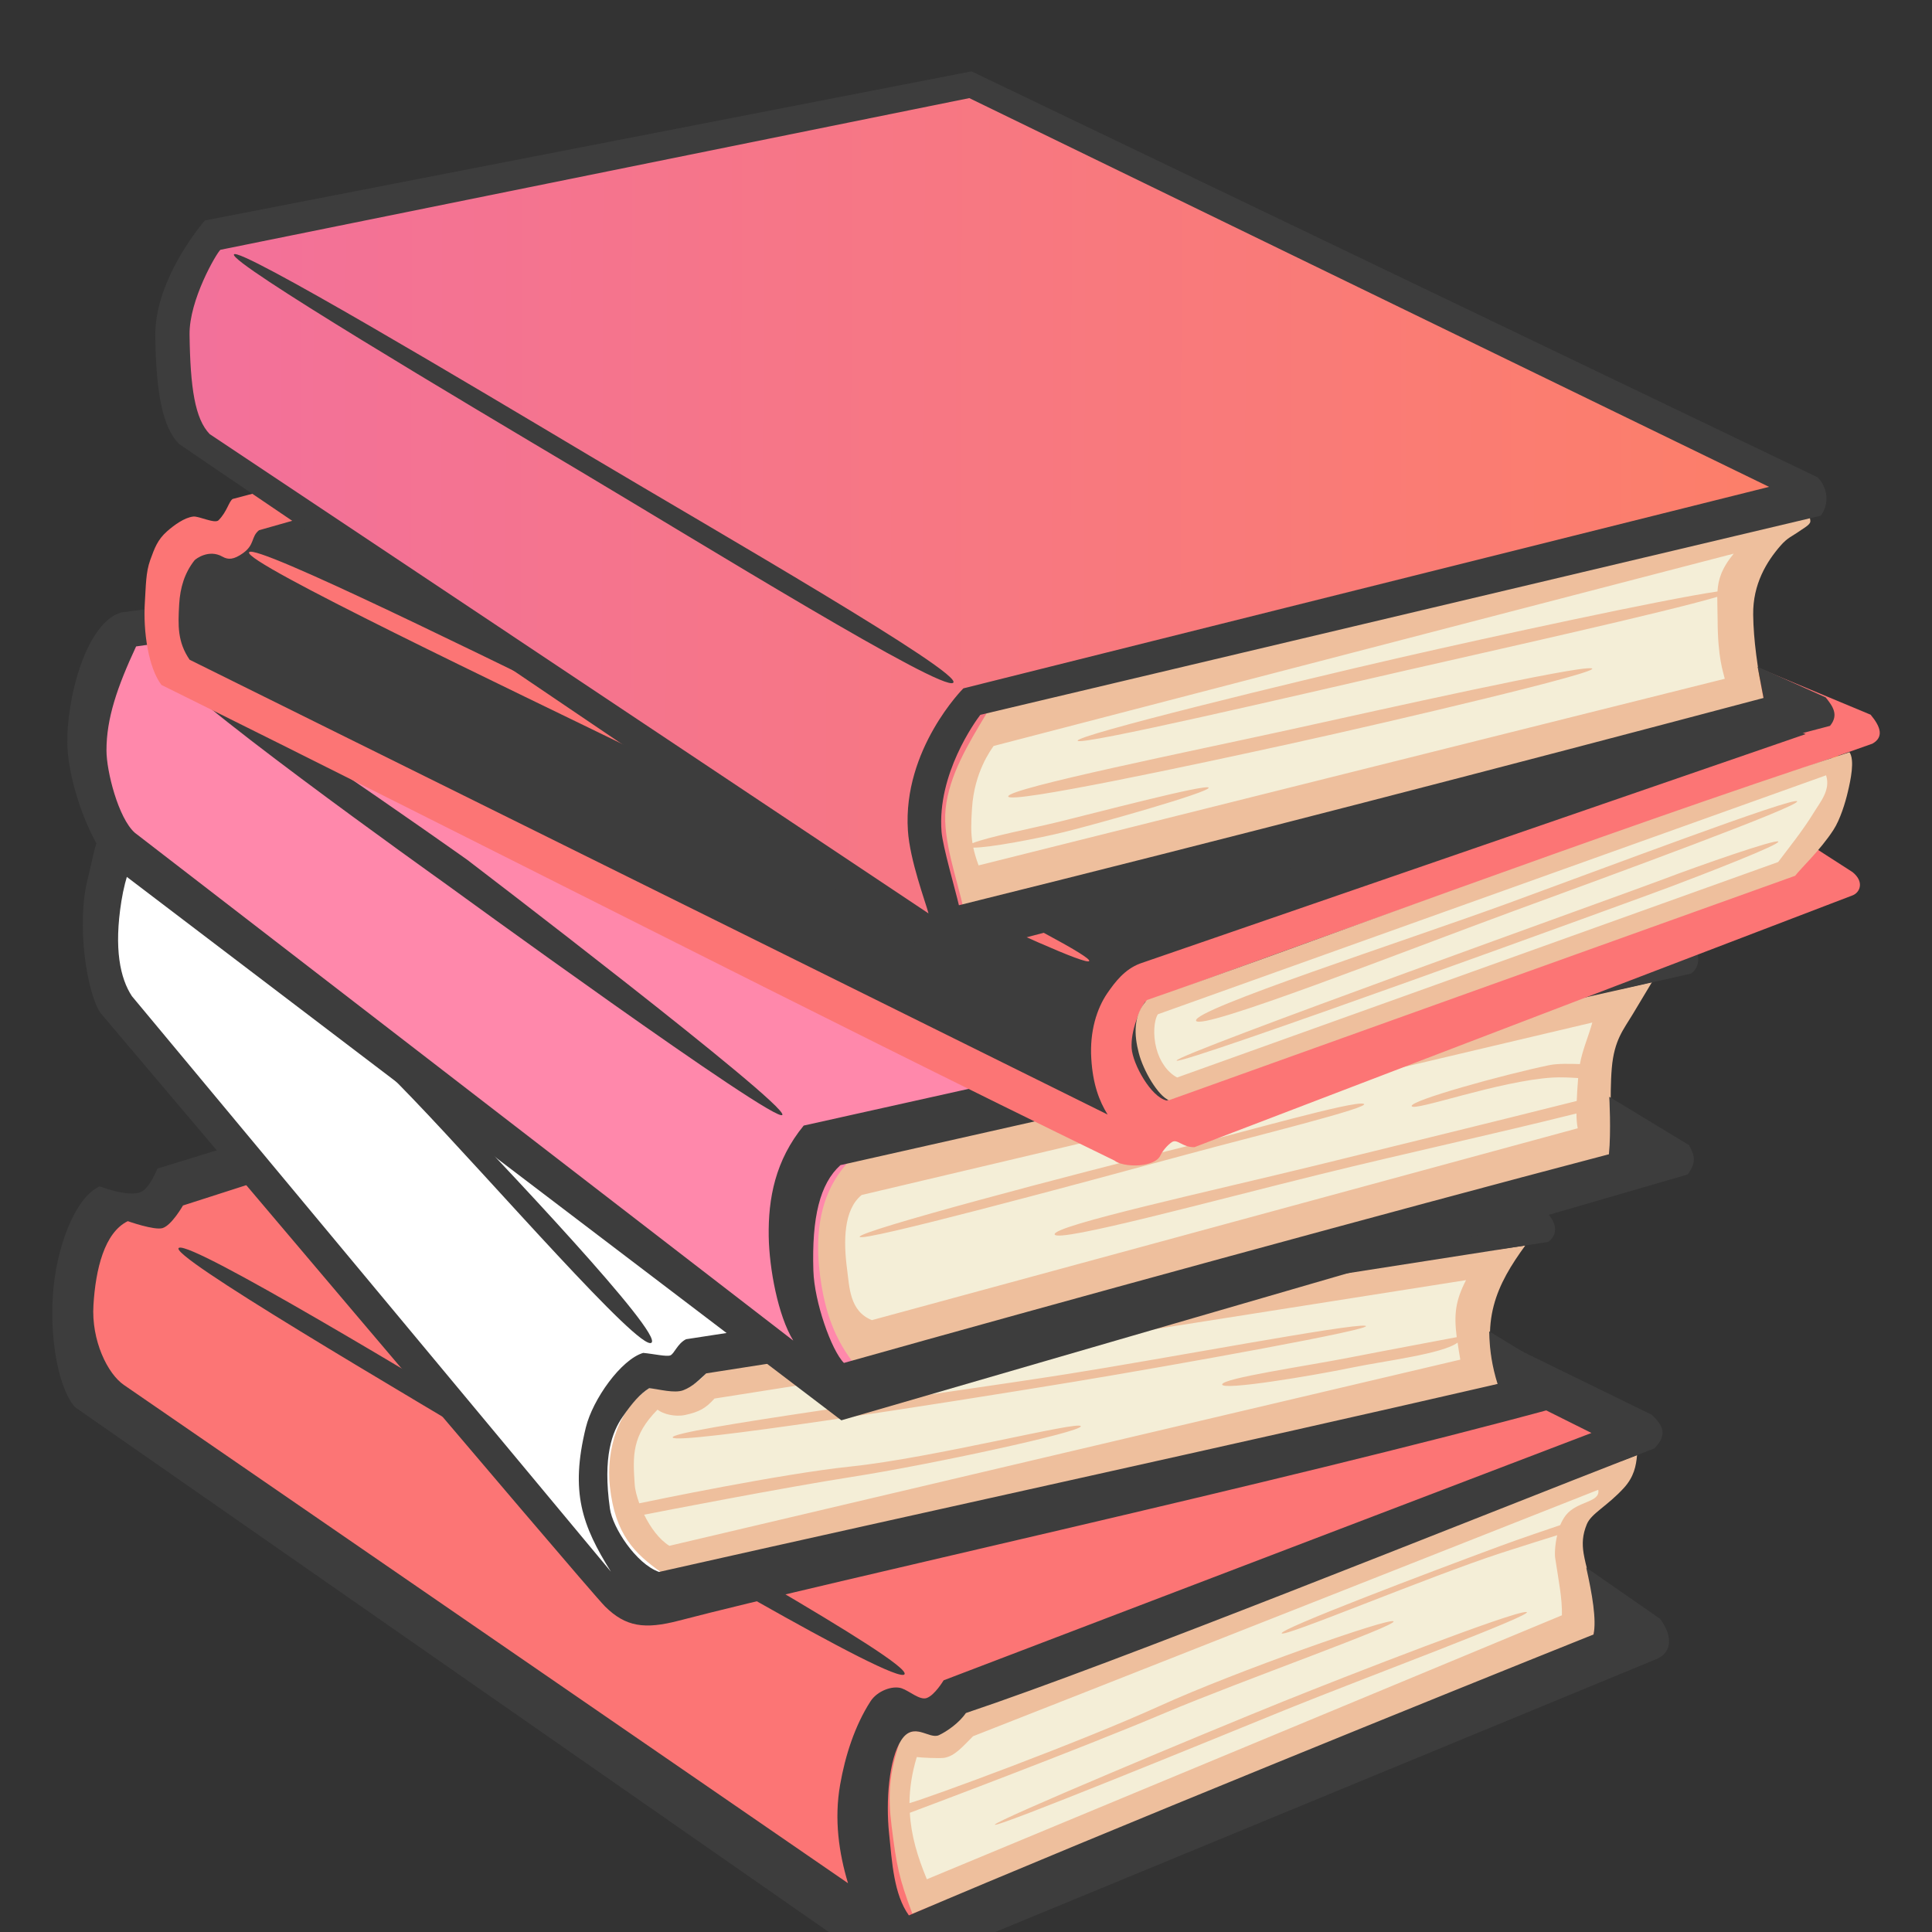 <svg width="27" height="27" viewBox="0 0 27 27" fill="none" xmlns="http://www.w3.org/2000/svg">
<rect x="0" y="0" width="27" height="27" fill="#333333" stroke="none"/>
<path fill-rule="evenodd" clip-rule="evenodd" d="M1.476 16.862C0.783 17.974 0.984 18.751 1.229 19.511L12.477 27.234L22.917 22.834L22.108 22.295L21.929 21.397C22.216 21.119 22.487 20.845 22.67 20.589C22.72 20.283 22.951 19.887 22.558 19.803L10.636 13.966L2.487 16.548L2.105 16.907L1.476 16.862Z" fill="#FC7575" stroke="#3D3D3D" stroke-width="0.082"/>
<path fill-rule="evenodd" clip-rule="evenodd" d="M12.73 24.311C12.496 25.134 12.537 25.867 12.842 26.511L22.204 22.717C22.142 22.962 21.854 21.36 21.968 21.269C22.051 21.203 22.765 20.629 22.698 20.584L13.493 24.131C13.305 24.324 13.095 24.472 12.73 24.311Z" fill="#F4EED7" stroke="black" stroke-width="0.082"/>
<path fill-rule="evenodd" clip-rule="evenodd" d="M22.878 20.335L13.506 23.932C13.434 23.991 13.23 24.218 13.099 24.245C12.944 24.278 12.78 24.073 12.588 24.306C12.426 24.768 12.406 25.085 12.46 25.517C12.53 26.082 12.563 26.243 12.75 26.744L22.255 22.889C22.386 22.478 22.193 22.074 22.131 21.708C22.11 21.572 22.114 21.451 22.177 21.299C22.241 21.148 22.462 21.049 22.696 20.792C22.834 20.64 22.865 20.487 22.878 20.335ZM22.336 20.82C22.369 21 22.043 20.974 21.884 21.174C21.851 21.216 21.825 21.264 21.804 21.314C21.683 21.355 21.218 21.512 20.971 21.604C19.941 21.985 17.886 22.764 17.912 22.826C17.937 22.888 19.955 22.037 20.982 21.702C21.245 21.616 21.651 21.49 21.762 21.455C21.73 21.591 21.726 21.721 21.734 21.775C21.785 22.108 21.833 22.34 21.828 22.574L12.953 26.263C12.823 25.95 12.733 25.653 12.715 25.334C12.815 25.297 15.088 24.444 16.282 23.938C17.331 23.494 19.518 22.721 19.475 22.659C19.433 22.596 17.262 23.361 16.216 23.837C15.094 24.347 12.984 25.123 12.71 25.199C12.712 24.998 12.742 24.787 12.812 24.555C12.878 24.564 13.128 24.576 13.195 24.566C13.344 24.542 13.45 24.412 13.599 24.264C13.933 24.137 22.336 20.82 22.336 20.82ZM17.926 23.781C16.816 24.229 13.909 25.444 13.903 25.5C13.898 25.557 16.87 24.341 17.969 23.893C18.979 23.482 21.518 22.538 21.329 22.528C21.14 22.519 18.865 23.403 17.926 23.781Z" fill="#EEBF9D"/>
<path fill-rule="evenodd" clip-rule="evenodd" d="M10.698 13.716L2.2 16.331C2.2 16.331 2.092 16.605 1.97 16.658C1.793 16.736 1.393 16.579 1.393 16.579C1.039 16.743 0.778 17.457 0.738 18.115C0.697 18.773 0.831 19.422 1.048 19.665L12.287 27.491C12.455 27.587 12.541 27.557 12.627 27.529L23.159 23.182C23.367 23.088 23.378 22.864 23.201 22.624L22.168 21.907C22.252 22.282 22.313 22.636 22.27 22.842C20.212 23.666 15.427 25.605 12.702 26.768C12.49 26.473 12.466 26.02 12.425 25.621C12.378 25.176 12.422 24.58 12.597 24.316C12.772 24.052 12.984 24.313 13.122 24.249C13.233 24.197 13.405 24.078 13.498 23.94C15.614 23.231 20.277 21.348 23.121 20.241C23.326 20.031 23.214 19.9 23.086 19.773L10.698 13.716ZM10.656 14.245L22.241 20.026L13.187 23.483C13.187 23.483 13.063 23.691 12.951 23.73C12.855 23.765 12.708 23.631 12.603 23.595C12.473 23.55 12.257 23.632 12.165 23.777C11.944 24.12 11.811 24.541 11.741 24.941C11.656 25.424 11.723 25.892 11.851 26.318L1.733 19.356C1.502 19.199 1.275 18.731 1.306 18.239C1.336 17.739 1.459 17.225 1.786 17.066C1.786 17.066 2.156 17.197 2.271 17.163C2.4 17.124 2.557 16.847 2.557 16.847L10.656 14.245ZM2.502 17.438C2.306 17.52 5.591 19.441 7.317 20.473C8.978 21.467 12.537 23.564 12.641 23.398C12.746 23.232 9.171 21.257 7.516 20.263C5.841 19.258 2.699 17.356 2.502 17.438Z" fill="#3D3D3D"/>
<path fill-rule="evenodd" clip-rule="evenodd" d="M1.881 11.379L2.711 11.154L11.557 11.087L21.413 17.104L21.009 17.328L20.604 18.518C20.72 18.84 20.711 19.413 20.986 19.416L8.683 22.447L1.319 13.781C1.428 12.954 1.127 11.991 1.881 11.379Z" fill="white" stroke="#FF0000" stroke-width="0.082"/>
<path fill-rule="evenodd" clip-rule="evenodd" d="M9.048 19.59C9.346 19.629 9.635 19.729 9.991 19.365L20.79 17.659C20.526 18.22 20.455 18.753 20.61 19.253L9.295 21.835C8.884 21.58 8.697 21.214 8.644 20.78C8.596 20.452 8.623 20.096 9.048 19.59Z" fill="#F4EED7" stroke="#3D3D3D" stroke-width="0.082"/>
<path fill-rule="evenodd" clip-rule="evenodd" d="M21.316 17.406C17.463 17.96 11.897 18.8 9.871 19.181C9.79 19.293 9.654 19.39 9.48 19.43C9.415 19.445 9.255 19.415 9.075 19.399C8.648 19.676 8.466 20.248 8.523 20.775C8.597 21.451 8.873 21.711 9.236 21.971C13.137 21.105 17.039 20.393 20.94 19.342C20.658 18.465 20.923 17.946 21.316 17.406ZM20.488 17.89C20.341 18.176 20.317 18.366 20.358 18.687C20.276 18.703 19.35 18.876 18.855 18.973C18.253 19.091 17.081 19.261 17.08 19.348C17.078 19.435 18.298 19.235 18.896 19.112C19.337 19.02 20.16 18.922 20.37 18.763C20.381 18.838 20.392 18.909 20.408 19.001L9.355 21.603C9.213 21.516 9.09 21.347 9.002 21.168C9.191 21.131 10.967 20.786 11.905 20.64C12.984 20.472 15.133 20.009 15.104 19.931C15.074 19.854 13.052 20.373 11.887 20.495C10.918 20.596 9.106 20.973 8.934 21.009C8.9 20.914 8.875 20.822 8.87 20.744C8.842 20.336 8.832 20.061 9.189 19.7C9.266 19.763 9.437 19.804 9.573 19.775C9.772 19.732 9.863 19.681 9.985 19.545L20.488 17.89ZM19.08 18.528C18.886 18.493 16.278 18.987 14.931 19.2C13.08 19.493 9.358 19.98 9.401 20.089C9.444 20.197 13.157 19.616 15.024 19.308C16.442 19.073 19.275 18.564 19.08 18.528Z" fill="#EEBF9D"/>
<path fill-rule="evenodd" clip-rule="evenodd" d="M11.63 10.85L2.577 10.937C2.519 11.021 2.378 11.145 2.31 11.16C2.237 11.176 2.042 11.018 1.922 11.064C1.379 11.273 1.323 11.911 1.23 12.265C1.062 12.901 1.211 13.868 1.403 14.155C1.688 14.489 8.208 22.206 8.457 22.452C8.744 22.735 9.007 22.774 9.487 22.649C11.627 22.09 17.854 20.733 21.789 19.662C22.021 19.541 21.925 19.34 21.755 19.179L20.812 18.606C20.816 18.864 20.853 19.099 20.929 19.341C17.273 20.184 12.918 21.133 9.21 21.968C8.888 21.854 8.561 21.348 8.524 21.084C8.42 20.354 8.558 20.008 8.698 19.805C8.838 19.602 8.945 19.48 9.073 19.4C9.215 19.415 9.424 19.475 9.548 19.429C9.68 19.379 9.772 19.283 9.869 19.193L21.636 17.356C21.819 17.218 21.702 17.025 21.61 16.942L11.63 10.85ZM11.524 11.378L20.728 17.003L9.587 18.716C9.465 18.779 9.422 18.922 9.367 18.942C9.312 18.962 9.137 18.921 8.989 18.907C8.682 18.997 8.284 19.554 8.187 19.95C7.965 20.855 8.136 21.321 8.538 21.965L1.843 13.921C1.681 13.675 1.589 13.262 1.697 12.591C1.75 12.258 1.863 11.936 2.034 11.662C2.142 11.67 2.239 11.747 2.42 11.688C2.652 11.614 2.648 11.436 2.704 11.415L11.524 11.378ZM2.581 11.976C2.456 12.09 4.673 14.214 5.766 15.352C6.873 16.504 8.939 18.892 9.104 18.765C9.268 18.639 7.073 16.315 5.971 15.169C4.907 14.061 2.706 11.863 2.581 11.976Z" fill="#3D3D3D"/>
<path fill-rule="evenodd" clip-rule="evenodd" d="M11.264 7.44L1.611 8.81C1.284 9.652 0.767 10.39 1.588 11.863L11.691 19.541L23.096 16.151L22.243 15.68C22.263 14.795 22.487 14.021 22.961 13.075L11.264 7.44Z" fill="#FF88AB" stroke="#FF6600" stroke-width="0.082"/>
<path fill-rule="evenodd" clip-rule="evenodd" d="M11.877 16.483C11.648 16.874 11.575 17.343 11.585 17.853L11.899 18.728L22.339 15.989L22.249 14.912L22.563 14.059L11.877 16.483Z" fill="#F4EED7" stroke="black" stroke-width="0.082"/>
<path fill-rule="evenodd" clip-rule="evenodd" d="M23.087 13.725L22.575 13.84L11.876 16.216C11.68 16.428 11.351 16.848 11.453 17.762C11.506 18.23 11.625 18.651 11.911 19.025L22.486 16.136C22.53 15.864 22.491 15.32 22.525 14.927C22.559 14.534 22.687 14.392 22.817 14.175L23.087 13.725ZM22.253 14.29C22.199 14.485 22.117 14.667 22.079 14.871C21.951 14.866 21.761 14.862 21.65 14.886C20.996 15.022 19.691 15.384 19.729 15.459C19.767 15.535 20.949 15.105 21.697 15.059C21.805 15.052 21.947 15.059 22.055 15.066C22.045 15.189 22.039 15.289 22.035 15.386C20.873 15.679 19.581 15.993 18.422 16.279C16.93 16.645 14.71 17.128 14.739 17.251C14.768 17.375 16.985 16.771 18.466 16.407C19.624 16.122 20.869 15.851 22.031 15.561C22.032 15.64 22.037 15.711 22.049 15.768L12.185 18.449C11.874 18.325 11.872 17.992 11.838 17.737C11.787 17.351 11.787 16.907 12.042 16.7L22.253 14.29ZM16.594 16.016C14.967 16.417 11.988 17.206 12.014 17.285C12.04 17.363 15.009 16.561 16.617 16.125C17.467 15.894 19.211 15.466 19.055 15.425C18.9 15.384 17.39 15.819 16.594 16.016Z" fill="#EEBF9D"/>
<path fill-rule="evenodd" clip-rule="evenodd" d="M11.273 7.287L1.694 8.559C1.202 8.7 0.921 9.775 0.942 10.425C0.959 10.934 1.239 11.739 1.557 12.091L11.758 19.849L23.584 16.414C23.733 16.22 23.66 16.115 23.604 16.003L22.49 15.328C22.49 15.328 22.517 15.813 22.485 16.131C19.445 16.929 14.637 18.247 11.794 19.047C11.619 18.872 11.38 18.193 11.367 17.757C11.344 17.014 11.457 16.544 11.745 16.283L23.629 13.607C23.767 13.518 23.784 13.297 23.582 13.103L11.273 7.287ZM11.241 7.697L22.533 13.215L11.232 15.73C10.834 16.216 10.734 16.749 10.743 17.283C10.751 17.729 10.872 18.386 11.086 18.735L1.883 11.637C1.654 11.432 1.488 10.78 1.488 10.488C1.487 10.039 1.64 9.597 1.902 9.034L11.241 7.697ZM2.407 9.359C2.172 9.461 6.2 12.332 6.2 12.332C6.2 12.332 10.877 15.738 10.934 15.58C10.991 15.421 6.531 12.017 6.531 12.017C6.531 12.017 2.642 9.256 2.407 9.359Z" fill="#3D3D3D"/>
<path fill-rule="evenodd" clip-rule="evenodd" d="M12.769 4.577L3.452 7.226C3.452 7.226 3.339 7.586 3.205 7.563C3.07 7.541 2.509 7.541 2.509 7.541C2.009 8.178 1.998 8.782 2.396 9.359L15.687 15.87L25.61 12.278L25.161 11.896L25.633 11.2L25.655 10.1L12.769 4.577Z" fill="#3D3D3D" stroke="#FF6600" stroke-width="0.082"/>
<path fill-rule="evenodd" clip-rule="evenodd" d="M12.776 4.413C9.644 5.285 6.103 6.222 3.252 6.973C3.197 7.009 3.176 7.146 3.055 7.27C3.002 7.324 2.78 7.21 2.701 7.219C2.578 7.233 2.435 7.337 2.336 7.424C2.2 7.544 2.16 7.661 2.099 7.828C2.037 8 2.039 8.191 2.025 8.405C1.997 8.834 2.077 9.336 2.256 9.572C6.655 11.748 11.364 14.17 15.575 16.219C15.663 16.288 15.861 16.298 15.974 16.279C16.086 16.26 16.182 16.223 16.217 16.147C16.239 16.099 16.306 16.008 16.379 15.96C16.454 15.912 16.524 16.035 16.692 16.032L25.89 12.513C25.992 12.474 26.059 12.325 25.89 12.188L25.304 11.811L25.01 12.251C22.278 13.19 19.193 14.322 16.305 15.38C16.084 15.333 15.829 14.868 15.815 14.649C15.8 14.405 15.924 14.124 16 14.004C19.206 12.809 22.697 11.623 26.167 10.393C26.33 10.301 26.283 10.156 26.142 9.988L12.776 4.413ZM12.761 4.819L25.235 10.259L15.931 13.466C15.718 13.547 15.586 13.719 15.473 13.883C15.328 14.096 15.227 14.414 15.251 14.795C15.272 15.148 15.36 15.385 15.479 15.576L2.65 9.22C2.48 8.971 2.487 8.744 2.504 8.446C2.517 8.211 2.581 8.005 2.718 7.831C2.735 7.811 2.918 7.671 3.108 7.779C3.187 7.824 3.264 7.825 3.398 7.729C3.563 7.61 3.506 7.502 3.62 7.41L12.761 4.819H12.761ZM3.538 7.714C3.506 7.708 3.487 7.709 3.481 7.718C3.394 7.856 7.144 9.639 9.002 10.546C11.056 11.548 15.149 13.546 15.222 13.431C15.294 13.316 11.148 11.305 9.082 10.302C7.348 9.46 4.019 7.804 3.538 7.714Z" fill="#FC7575"/>
<path fill-rule="evenodd" clip-rule="evenodd" d="M25.684 10.656L16.046 14.111C15.951 14.517 15.956 14.633 16.049 14.802L16.344 15.236L25.068 12.105C25.482 11.594 25.735 11.104 25.684 10.656H25.684Z" fill="#F4EED7" stroke="black" stroke-width="0.082"/>
<path fill-rule="evenodd" clip-rule="evenodd" d="M25.847 10.512C22.453 11.622 17.755 13.381 16.03 13.975C15.834 14.189 15.849 14.462 15.914 14.714C15.978 14.965 16.185 15.315 16.336 15.376L25.088 12.239C25.155 12.147 25.435 11.887 25.622 11.599C25.716 11.455 25.789 11.218 25.825 11.061C25.862 10.904 25.923 10.625 25.847 10.512H25.847ZM25.52 10.835C25.585 11.041 25.442 11.202 25.345 11.361C25.191 11.613 24.985 11.866 24.85 12.047L16.451 15.058C16.316 14.988 16.207 14.833 16.16 14.65C16.111 14.462 16.127 14.261 16.181 14.175L25.52 10.835ZM21.068 12.626C19.609 13.158 16.672 14.107 16.715 14.264C16.757 14.422 19.675 13.274 21.147 12.734C22.533 12.227 25.167 11.262 25.115 11.198C25.063 11.133 22.38 12.147 21.068 12.626ZM24.852 11.761C24.82 11.722 23.762 12.091 23.241 12.289C22.751 12.476 16.413 14.744 16.443 14.822C16.472 14.9 22.829 12.586 23.325 12.4C23.841 12.206 24.883 11.801 24.852 11.761Z" fill="#EEBF9D"/>
<path fill-rule="evenodd" clip-rule="evenodd" d="M13.533 1.142L3.115 3.207C2.354 3.943 2.082 4.866 2.577 6.081L13.151 13.13L25.431 10.032L24.354 9.269L24.264 8.101L25.252 6.754L13.533 1.142Z" fill="url(#paint0_linear_101_85)" stroke="#FF6600" stroke-width="0.082"/>
<path fill-rule="evenodd" clip-rule="evenodd" d="M13.83 10.184L24.629 7.49C24.164 8.515 24.364 8.958 24.337 9.601L13.56 12.474L13.358 11.464L13.83 10.184Z" fill="#F4EED7" stroke="#3D3D3D" stroke-width="0.082"/>
<path fill-rule="evenodd" clip-rule="evenodd" d="M25.215 7.182C25.179 7.186 25.141 7.203 25.121 7.208L13.79 9.966C13.527 10.402 13.265 10.834 13.215 11.303C13.169 11.743 13.388 12.322 13.467 12.711L24.647 9.774C24.562 9.34 24.505 8.943 24.501 8.591C24.495 8.162 24.691 7.846 24.884 7.625C24.98 7.514 25.054 7.489 25.13 7.435C25.194 7.389 25.267 7.352 25.293 7.309C25.305 7.288 25.3 7.272 25.292 7.233C25.283 7.186 25.25 7.177 25.214 7.182H25.215ZM24.229 7.737C24.057 7.947 24.012 8.102 24.002 8.266C23.252 8.375 20.86 8.894 19.562 9.191C18.052 9.537 15.038 10.274 15.06 10.352C15.083 10.429 18.111 9.721 19.627 9.374C20.923 9.078 23.255 8.56 23.999 8.341C23.999 8.439 24.003 8.541 24.004 8.664C24.006 9.203 24.083 9.39 24.104 9.486L13.676 12.094C13.64 11.998 13.618 11.919 13.602 11.846C13.824 11.848 14.502 11.719 14.864 11.63C15.334 11.515 16.898 11.073 16.891 11.009C16.884 10.945 15.286 11.366 14.802 11.484C14.447 11.571 13.795 11.699 13.591 11.784C13.567 11.64 13.57 11.506 13.584 11.296C13.616 10.789 13.847 10.483 13.886 10.425L24.229 7.737ZM18.011 10.2C16.695 10.489 14.083 11.017 14.09 11.13C14.096 11.244 16.749 10.676 18.065 10.387C19.526 10.066 22.45 9.376 22.242 9.34C22.034 9.304 19.381 9.899 18.011 10.2Z" fill="#EEBF9D"/>
<path fill-rule="evenodd" clip-rule="evenodd" d="M13.577 0.997L2.864 3.081C2.864 3.081 2.159 3.88 2.17 4.702C2.181 5.502 2.275 5.977 2.504 6.206C2.838 6.439 13.149 13.414 13.149 13.414L25.575 10.144C25.703 9.987 25.609 9.866 25.514 9.746L24.563 9.319L24.646 9.754C20.985 10.725 17.119 11.728 13.401 12.651C13.351 12.435 13.175 11.833 13.158 11.622C13.095 10.818 13.629 10.083 13.7 9.99L25.446 7.207C25.574 7.034 25.538 6.805 25.4 6.67L13.577 0.997ZM13.546 1.371L24.723 6.804L13.463 9.62C13.463 9.62 12.614 10.47 12.688 11.606C12.715 12.023 12.935 12.607 12.976 12.765L2.93 6.066C2.725 5.853 2.659 5.422 2.649 4.675C2.643 4.192 3.023 3.542 3.08 3.491L13.546 1.371ZM3.269 3.556C3.21 3.675 6.459 5.604 8.087 6.573C9.81 7.599 13.167 9.672 13.321 9.542C13.475 9.412 9.97 7.399 8.262 6.382C6.619 5.403 3.328 3.436 3.269 3.556Z" fill="#3D3D3D"/>
<defs>
<linearGradient id="paint0_linear_101_85" x1="31.1" y1="8.686" x2="1.892" y2="8.581" gradientUnits="userSpaceOnUse">
<stop stop-color="#FF835B"/>
<stop offset="1" stop-color="#F2709C"/>
</linearGradient>
</defs>
</svg>
